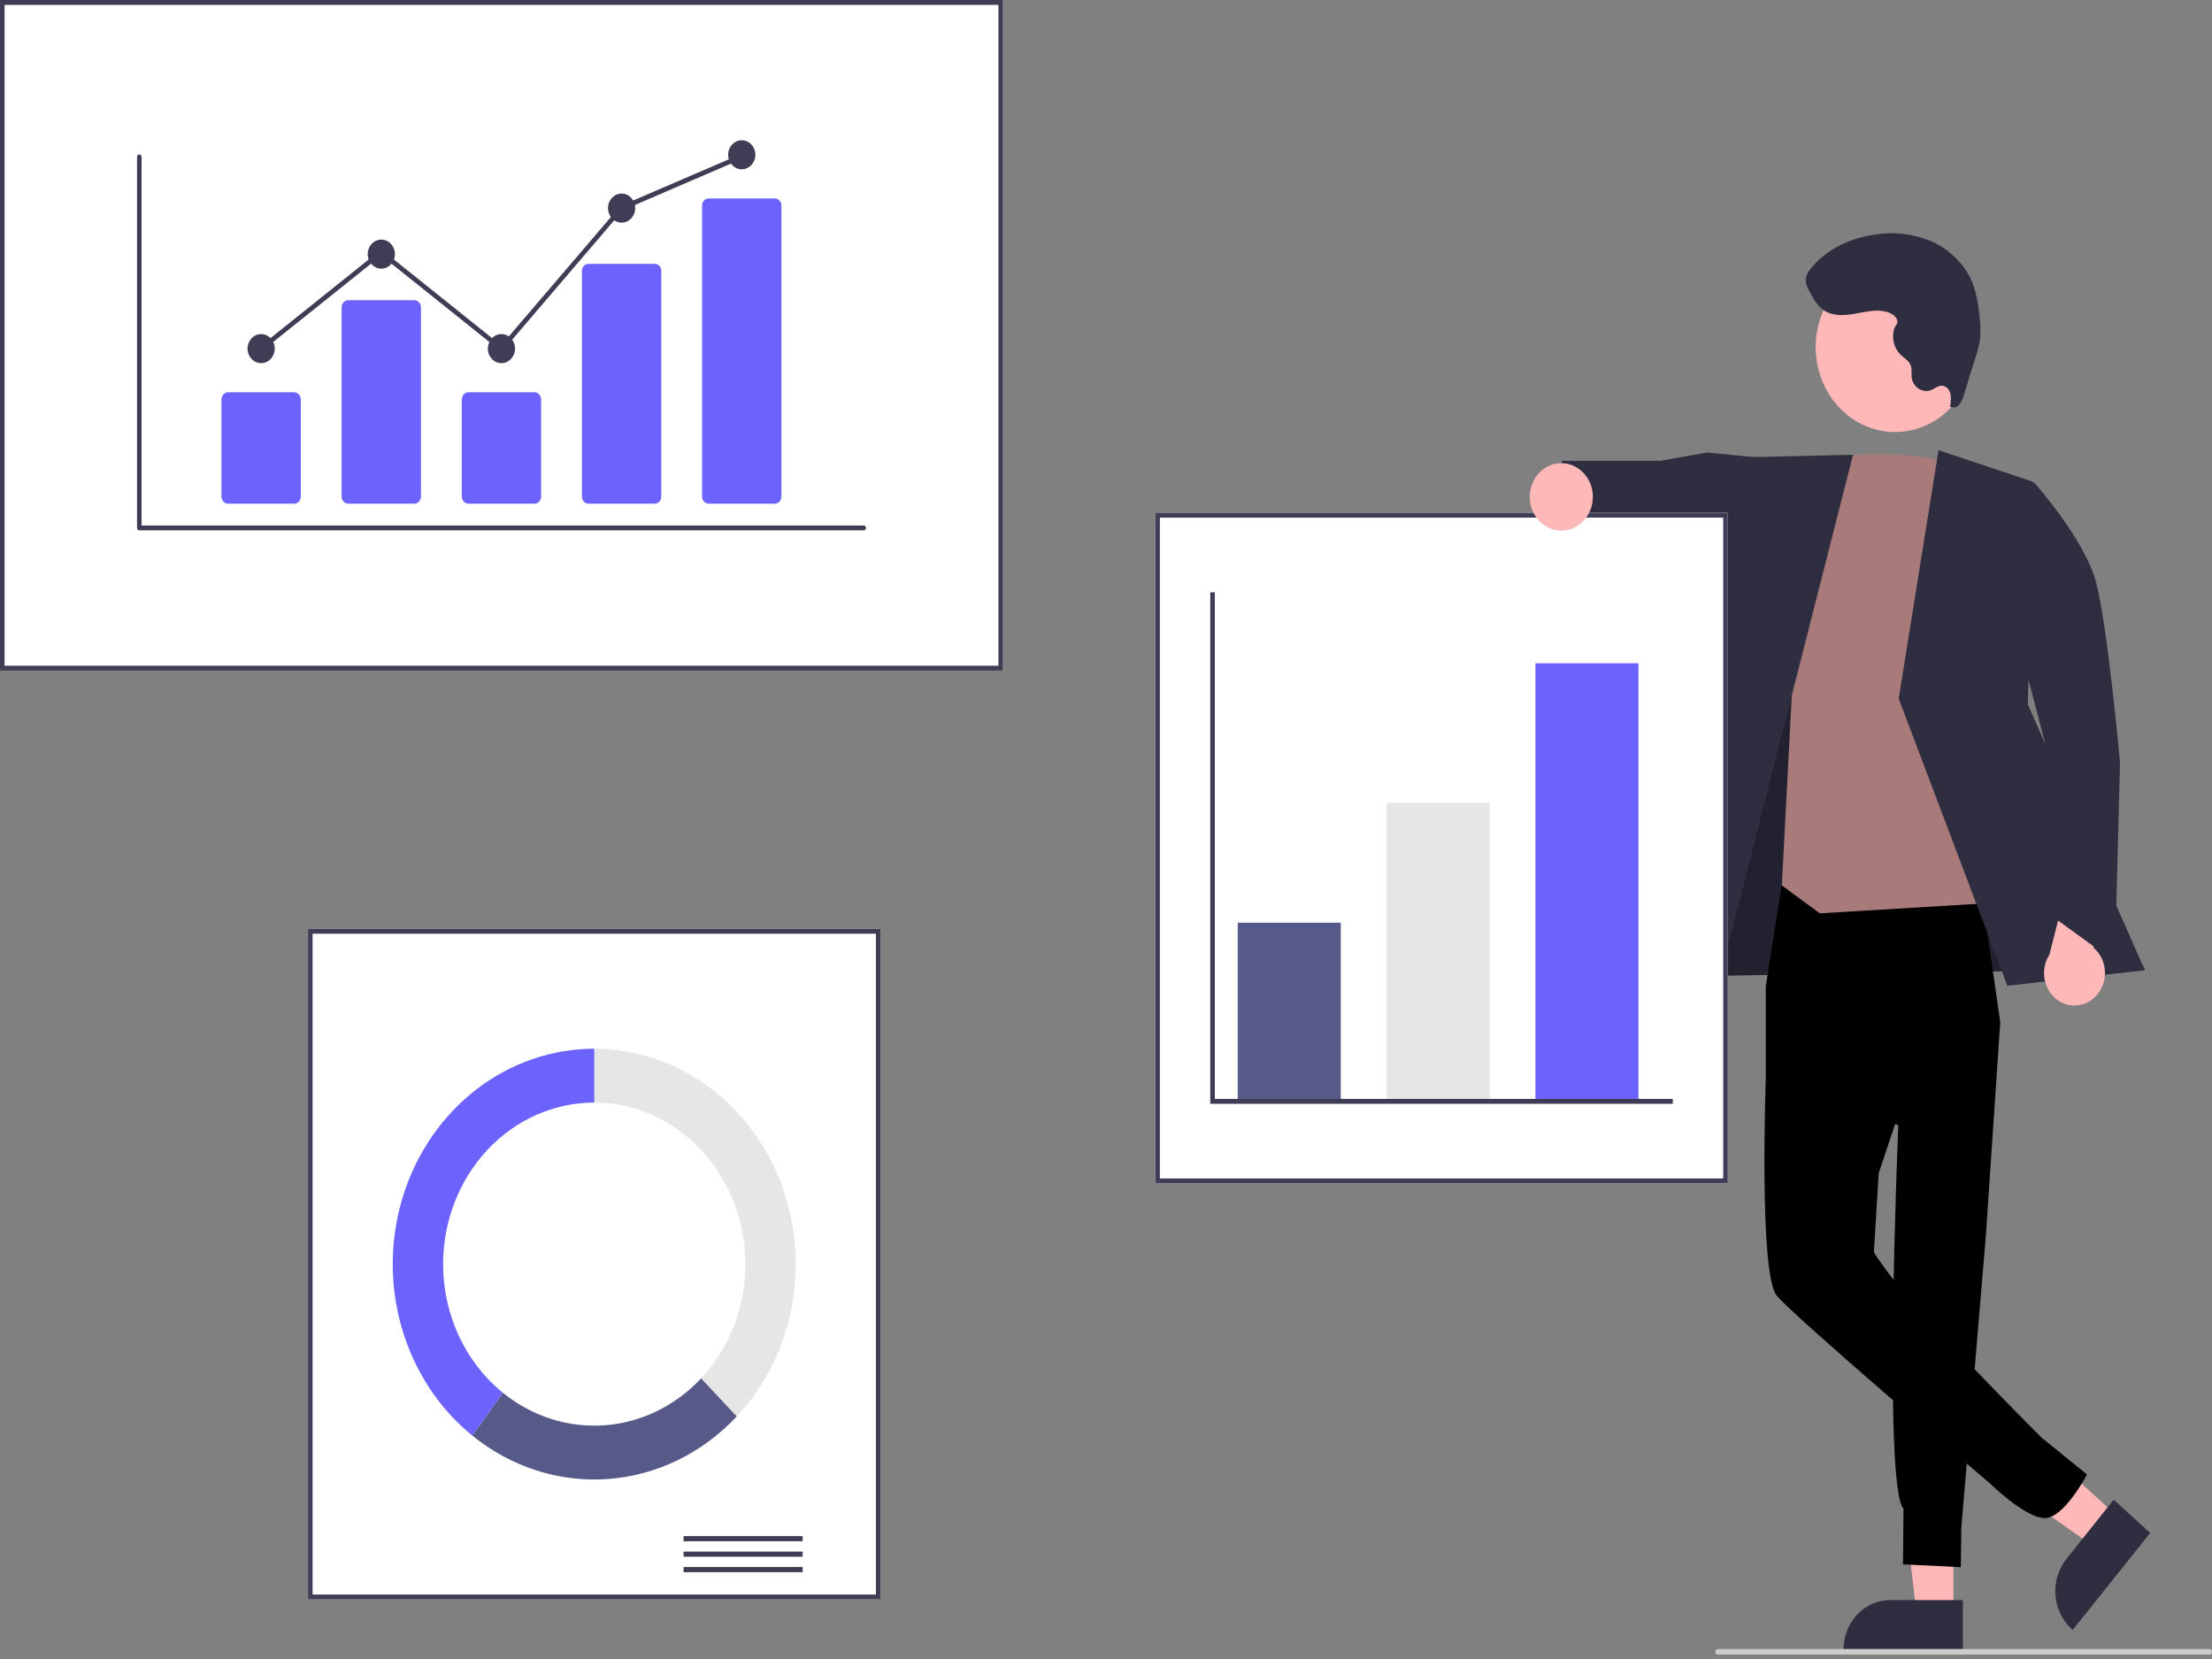 <svg width="200" height="150" viewBox="0 0 200 150" fill="none" xmlns="http://www.w3.org/2000/svg">
<rect x="0" y="0" width="200" height="150" fill="#808080" stroke="none"/>
<g clip-path="url(#clip0_1_340)">
<path d="M176.62 145.839L173.274 145.839L171.682 132.046L176.62 132.046L176.62 145.839Z" fill="#FFB8B8"/>
<path d="M177.473 149.306L166.684 149.305V149.159C166.684 147.969 167.127 146.828 167.914 145.986C168.702 145.144 169.77 144.671 170.884 144.671H170.884L177.473 144.672L177.473 149.306Z" fill="#2F2E41"/>
<path d="M191.388 137.047L189.216 139.768L178.365 132.108L181.57 128.094L191.388 137.047Z" fill="#FFB8B8"/>
<path d="M194.409 138.603L187.406 147.375L187.302 147.28C186.455 146.507 185.929 145.407 185.842 144.22C185.754 143.034 186.11 141.858 186.833 140.953L186.833 140.953L191.111 135.595L194.409 138.603Z" fill="#2F2E41"/>
<path d="M152.862 78.005L151.821 88.271L193.924 87.629L175.563 55.653L160.571 55.077L152.862 78.005Z" fill="#2F2E41"/>
<path opacity="0.28" d="M152.862 78.005L151.821 88.271L193.924 87.629L175.563 55.653L160.571 55.077L152.862 78.005Z" fill="black"/>
<path d="M161.142 79.767L159.655 89.161V97.557L171.64 101.738C171.64 101.738 170.237 134.352 172.107 136.429L172.061 141.443L177.289 141.697L177.332 138.168L179.548 111.79L180.854 92.423L178.737 77.74L161.142 79.767Z" fill="black"/>
<path d="M170.426 87.853L159.655 97.557C159.655 97.557 159.025 115.065 160.626 117.118C162.001 118.882 179.884 134.093 179.884 134.093C179.884 134.093 183.062 137.209 184.843 137.259C186.624 137.308 188.696 133.315 188.696 133.315L184.571 129.966C184.571 129.966 173.884 119.304 170.711 115.065C169.43 113.354 169.43 113.183 169.43 113.183L169.868 106.068L174.27 92.862L170.426 87.853Z" fill="black"/>
<path d="M158.99 41.371L154.346 40.913L150.134 41.663L141.214 41.666L140.454 48.575L148.594 50.522L150.578 49.483L158.847 52.85L158.99 41.371Z" fill="#2F2E41"/>
<path d="M164.537 41.349C164.537 41.349 174.393 40.362 176.634 42.244C178.876 44.126 183.678 81.426 183.678 81.426L164.537 82.581L161.106 80.058L162.08 61.436L164.537 41.349Z" fill="#A87A7A"/>
<path d="M167.546 41.117L156.674 41.372L146.537 90.324L154.542 92.206L167.546 41.117Z" fill="#2F2E41"/>
<path d="M175.275 40.703L183.839 43.568L183.352 63.681L193.925 87.727L181.496 89.126L171.672 63.161L175.275 40.703Z" fill="#2F2E41"/>
<path d="M189.396 90.17C189.697 89.887 189.935 89.538 190.096 89.146C190.256 88.754 190.334 88.33 190.324 87.902C190.314 87.475 190.216 87.055 190.038 86.672C189.86 86.29 189.606 85.953 189.293 85.687L191.016 79.263L187.619 77.192L185.305 86.3C184.921 86.892 184.754 87.613 184.834 88.328C184.915 89.042 185.238 89.7 185.743 90.177C186.247 90.654 186.897 90.917 187.571 90.915C188.244 90.914 188.894 90.649 189.396 90.17Z" fill="#FFB8B8"/>
<path d="M178.876 44.127L183.943 43.657C183.943 43.657 188.492 48.742 189.527 52.68C190.562 56.617 191.683 68.936 191.683 68.936L191.216 86.958L185.292 82.659L184.895 67.158L178.876 44.127Z" fill="#2F2E41"/>
<path d="M177.653 35.068C179.556 31.348 178.277 26.683 174.796 24.649C171.315 22.616 166.95 23.983 165.047 27.703C163.144 31.424 164.424 36.089 167.905 38.122C171.386 40.156 175.75 38.789 177.653 35.068Z" fill="#FFB8B8"/>
<path d="M170.549 28.181C169.607 27.948 168.629 28.206 167.674 28.373C166.72 28.541 165.668 28.596 164.86 28.026C164.264 27.606 163.897 26.91 163.553 26.241C163.409 26.003 163.313 25.735 163.272 25.454C163.231 24.959 163.526 24.508 163.838 24.14C165.291 22.434 167.413 21.5 169.554 21.203C171.319 20.922 173.123 21.158 174.773 21.885C176.398 22.646 177.795 24.041 178.433 25.81C178.728 26.716 178.911 27.658 178.98 28.614C179.077 29.317 179.089 30.03 179.017 30.737C178.931 31.261 178.802 31.775 178.632 32.275L177.574 35.69C177.498 36.013 177.356 36.314 177.158 36.571C177.056 36.696 176.919 36.784 176.767 36.819C176.615 36.855 176.456 36.837 176.315 36.768C176.399 36.397 176.412 36.011 176.353 35.635C176.319 35.447 176.235 35.275 176.109 35.139C175.983 35.004 175.822 34.911 175.647 34.874C175.257 34.83 174.924 35.153 174.554 35.292C174.384 35.346 174.207 35.364 174.031 35.344C173.855 35.324 173.685 35.268 173.53 35.178C173.375 35.088 173.237 34.966 173.126 34.819C173.015 34.672 172.932 34.504 172.882 34.323C172.872 34.286 172.863 34.249 172.856 34.212C172.797 33.822 172.895 33.404 172.757 33.037C172.595 32.608 172.164 32.382 171.841 32.074C171.546 31.783 171.335 31.408 171.233 30.993C171.13 30.579 171.141 30.141 171.263 29.733C171.349 29.448 171.594 29.319 171.545 28.993C171.481 28.564 170.89 28.265 170.549 28.181Z" fill="#2F2E41"/>
<path d="M90.688 60.634H0V0H90.688V60.634Z" fill="white"/>
<path d="M90.688 60.634H0V0H90.688V60.634ZM0.414 60.191H90.274V0.443H0.414V60.191Z" fill="#3F3D56"/>
<path d="M79.611 144.614H27.848V83.981H79.611V144.614Z" fill="white"/>
<path d="M79.611 144.614H27.848V83.981H79.611V144.614ZM28.262 144.172H79.197V84.423H28.262V144.172Z" fill="#3F3D56"/>
<path d="M72.571 138.887H61.805V139.354H72.571V138.887Z" fill="#3F3D56"/>
<path d="M72.571 140.287H61.805V140.753H72.571V140.287Z" fill="#3F3D56"/>
<path d="M72.571 141.686H61.805V142.152H72.571V141.686Z" fill="#3F3D56"/>
<path d="M53.73 94.823V99.692C56.433 99.692 59.075 100.548 61.322 102.153C63.569 103.758 65.321 106.039 66.355 108.708C67.389 111.376 67.66 114.313 67.133 117.146C66.605 119.979 65.304 122.582 63.393 124.624L66.614 128.067C69.162 125.343 70.897 121.873 71.6 118.096C72.303 114.318 71.942 110.403 70.563 106.845C69.184 103.286 66.849 100.245 63.853 98.105C60.856 95.965 57.334 94.823 53.73 94.823Z" fill="#E6E6E6"/>
<path d="M66.614 128.067L63.393 124.624C61.056 127.122 57.952 128.63 54.655 128.869C51.358 129.108 48.092 128.061 45.462 125.924L42.705 129.801C46.213 132.65 50.568 134.045 54.964 133.726C59.359 133.407 63.498 131.397 66.614 128.067Z" fill="#575A89"/>
<path d="M40.064 114.297C40.064 112.379 40.418 110.48 41.105 108.708C41.791 106.936 42.798 105.326 44.067 103.969C45.336 102.613 46.842 101.537 48.5 100.803C50.158 100.069 51.935 99.692 53.73 99.692V94.823C49.915 94.823 46.197 96.103 43.099 98.481C40.002 100.859 37.68 104.217 36.463 108.08C35.245 111.943 35.192 116.117 36.312 120.014C37.432 123.911 39.668 127.334 42.705 129.801L45.462 125.924C43.783 124.563 42.422 122.805 41.486 120.788C40.549 118.77 40.063 116.549 40.064 114.297Z" fill="#6C63FF"/>
<path d="M156.22 106.994H104.457V46.36H156.22V106.994Z" fill="white"/>
<path d="M156.22 106.994H104.457V46.36H156.22V106.994ZM104.871 106.551H155.806V46.803H104.871V106.551Z" fill="#3F3D56"/>
<path d="M121.228 83.427H111.911V99.359H121.228V83.427Z" fill="#575A89"/>
<path d="M134.687 72.584H125.369V99.36H134.687V72.584Z" fill="#E6E6E6"/>
<path d="M148.145 59.97H138.828V99.36H148.145V59.97Z" fill="#6C63FF"/>
<path d="M151.25 99.802H109.426V53.553H109.84V99.36H151.25V99.802Z" fill="#3F3D56"/>
<path d="M141.167 47.975C142.742 47.975 144.019 46.61 144.019 44.927C144.019 43.244 142.742 41.879 141.167 41.879C139.592 41.879 138.315 43.244 138.315 44.927C138.315 46.61 139.592 47.975 141.167 47.975Z" fill="#FFB8B8"/>
<path d="M199.763 149.6H155.323C155.26 149.6 155.199 149.573 155.155 149.526C155.11 149.478 155.085 149.413 155.085 149.346C155.085 149.279 155.11 149.214 155.155 149.166C155.199 149.119 155.26 149.092 155.323 149.092H199.763C199.826 149.092 199.886 149.119 199.931 149.166C199.975 149.214 200 149.279 200 149.346C200 149.413 199.975 149.478 199.931 149.526C199.886 149.573 199.826 149.6 199.763 149.6Z" fill="#CCCCCC"/>
<path d="M78.094 47.953H12.595C12.54 47.953 12.488 47.93 12.45 47.889C12.411 47.848 12.39 47.792 12.39 47.734V14.181C12.39 14.123 12.411 14.067 12.45 14.026C12.488 13.985 12.54 13.962 12.595 13.962C12.649 13.962 12.701 13.985 12.74 14.026C12.778 14.067 12.8 14.123 12.8 14.181V47.515H78.094C78.121 47.515 78.148 47.52 78.173 47.531C78.198 47.542 78.22 47.558 78.239 47.579C78.258 47.599 78.274 47.623 78.284 47.65C78.294 47.676 78.3 47.705 78.3 47.734C78.3 47.763 78.294 47.791 78.284 47.818C78.274 47.844 78.258 47.869 78.239 47.889C78.22 47.909 78.198 47.925 78.173 47.937C78.148 47.947 78.121 47.953 78.094 47.953Z" fill="#3F3D56"/>
<path d="M26.589 45.543H20.631C20.47 45.543 20.315 45.475 20.201 45.353C20.087 45.231 20.023 45.066 20.023 44.893V36.116C20.023 35.944 20.087 35.778 20.201 35.656C20.315 35.534 20.47 35.466 20.631 35.466H26.589C26.75 35.466 26.905 35.534 27.019 35.656C27.133 35.778 27.197 35.944 27.197 36.116V44.893C27.197 45.065 27.133 45.231 27.019 45.353C26.905 45.475 26.75 45.543 26.589 45.543Z" fill="#6C63FF"/>
<path d="M37.453 45.543H31.496C31.334 45.542 31.18 45.474 31.066 45.352C30.951 45.23 30.887 45.065 30.887 44.892V27.79C30.887 27.618 30.951 27.453 31.066 27.331C31.18 27.209 31.334 27.14 31.496 27.14H37.453C37.614 27.14 37.769 27.209 37.883 27.331C37.997 27.453 38.061 27.618 38.062 27.79V44.892C38.061 45.065 37.997 45.23 37.883 45.352C37.769 45.474 37.614 45.542 37.453 45.543Z" fill="#6C63FF"/>
<path d="M48.317 45.543H42.36C42.198 45.543 42.044 45.475 41.93 45.353C41.816 45.231 41.751 45.066 41.751 44.893V36.116C41.751 35.944 41.816 35.778 41.93 35.656C42.044 35.534 42.198 35.466 42.36 35.466H48.317C48.478 35.466 48.633 35.534 48.747 35.656C48.861 35.778 48.925 35.944 48.926 36.116V44.893C48.925 45.065 48.861 45.231 48.747 45.353C48.633 45.475 48.478 45.543 48.317 45.543Z" fill="#6C63FF"/>
<path d="M59.181 45.543H53.224C53.066 45.547 52.913 45.483 52.799 45.367C52.685 45.251 52.619 45.091 52.615 44.922V24.475C52.619 24.306 52.685 24.146 52.799 24.03C52.913 23.914 53.066 23.85 53.224 23.854H59.181C59.339 23.85 59.491 23.914 59.605 24.03C59.719 24.146 59.786 24.306 59.79 24.475V44.922C59.786 45.091 59.719 45.251 59.605 45.367C59.491 45.483 59.339 45.547 59.181 45.543Z" fill="#6C63FF"/>
<path d="M70.045 45.543H64.088C63.926 45.543 63.772 45.475 63.658 45.353C63.544 45.231 63.479 45.065 63.479 44.893V18.589C63.479 18.417 63.544 18.252 63.658 18.13C63.772 18.008 63.926 17.939 64.088 17.939H70.045C70.206 17.939 70.361 18.008 70.475 18.13C70.589 18.252 70.653 18.417 70.653 18.589V44.893C70.653 45.065 70.589 45.231 70.475 45.353C70.361 45.475 70.206 45.543 70.045 45.543Z" fill="#6C63FF"/>
<path d="M23.61 32.836C24.29 32.836 24.84 32.248 24.84 31.521C24.84 30.796 24.29 30.207 23.61 30.207C22.931 30.207 22.381 30.796 22.381 31.521C22.381 32.248 22.931 32.836 23.61 32.836Z" fill="#3F3D56"/>
<path d="M34.474 24.292C35.154 24.292 35.704 23.704 35.704 22.978C35.704 22.252 35.154 21.663 34.474 21.663C33.795 21.663 33.245 22.252 33.245 22.978C33.245 23.704 33.795 24.292 34.474 24.292Z" fill="#3F3D56"/>
<path d="M45.338 32.836C46.017 32.836 46.568 32.248 46.568 31.521C46.568 30.796 46.017 30.207 45.338 30.207C44.659 30.207 44.108 30.796 44.108 31.521C44.108 32.248 44.659 32.836 45.338 32.836Z" fill="#3F3D56"/>
<path d="M56.203 20.13C56.882 20.13 57.432 19.541 57.432 18.815C57.432 18.089 56.882 17.501 56.203 17.501C55.523 17.501 54.973 18.089 54.973 18.815C54.973 19.541 55.523 20.13 56.203 20.13Z" fill="#3F3D56"/>
<path d="M67.067 15.309C67.746 15.309 68.297 14.721 68.297 13.995C68.297 13.269 67.746 12.68 67.067 12.68C66.387 12.68 65.837 13.269 65.837 13.995C65.837 14.721 66.387 15.309 67.067 15.309Z" fill="#3F3D56"/>
<path d="M45.364 31.817L34.474 23.099L23.733 31.697L23.487 31.347L34.474 22.551L45.312 31.227L56.083 18.631L56.126 18.612L66.99 13.934L67.143 14.34L56.322 19L45.364 31.817Z" fill="#3F3D56"/>
</g>
<defs>
<clipPath id="clip0_1_340">
<rect width="200" height="149.6" fill="white"/>
</clipPath>
</defs>
</svg>
